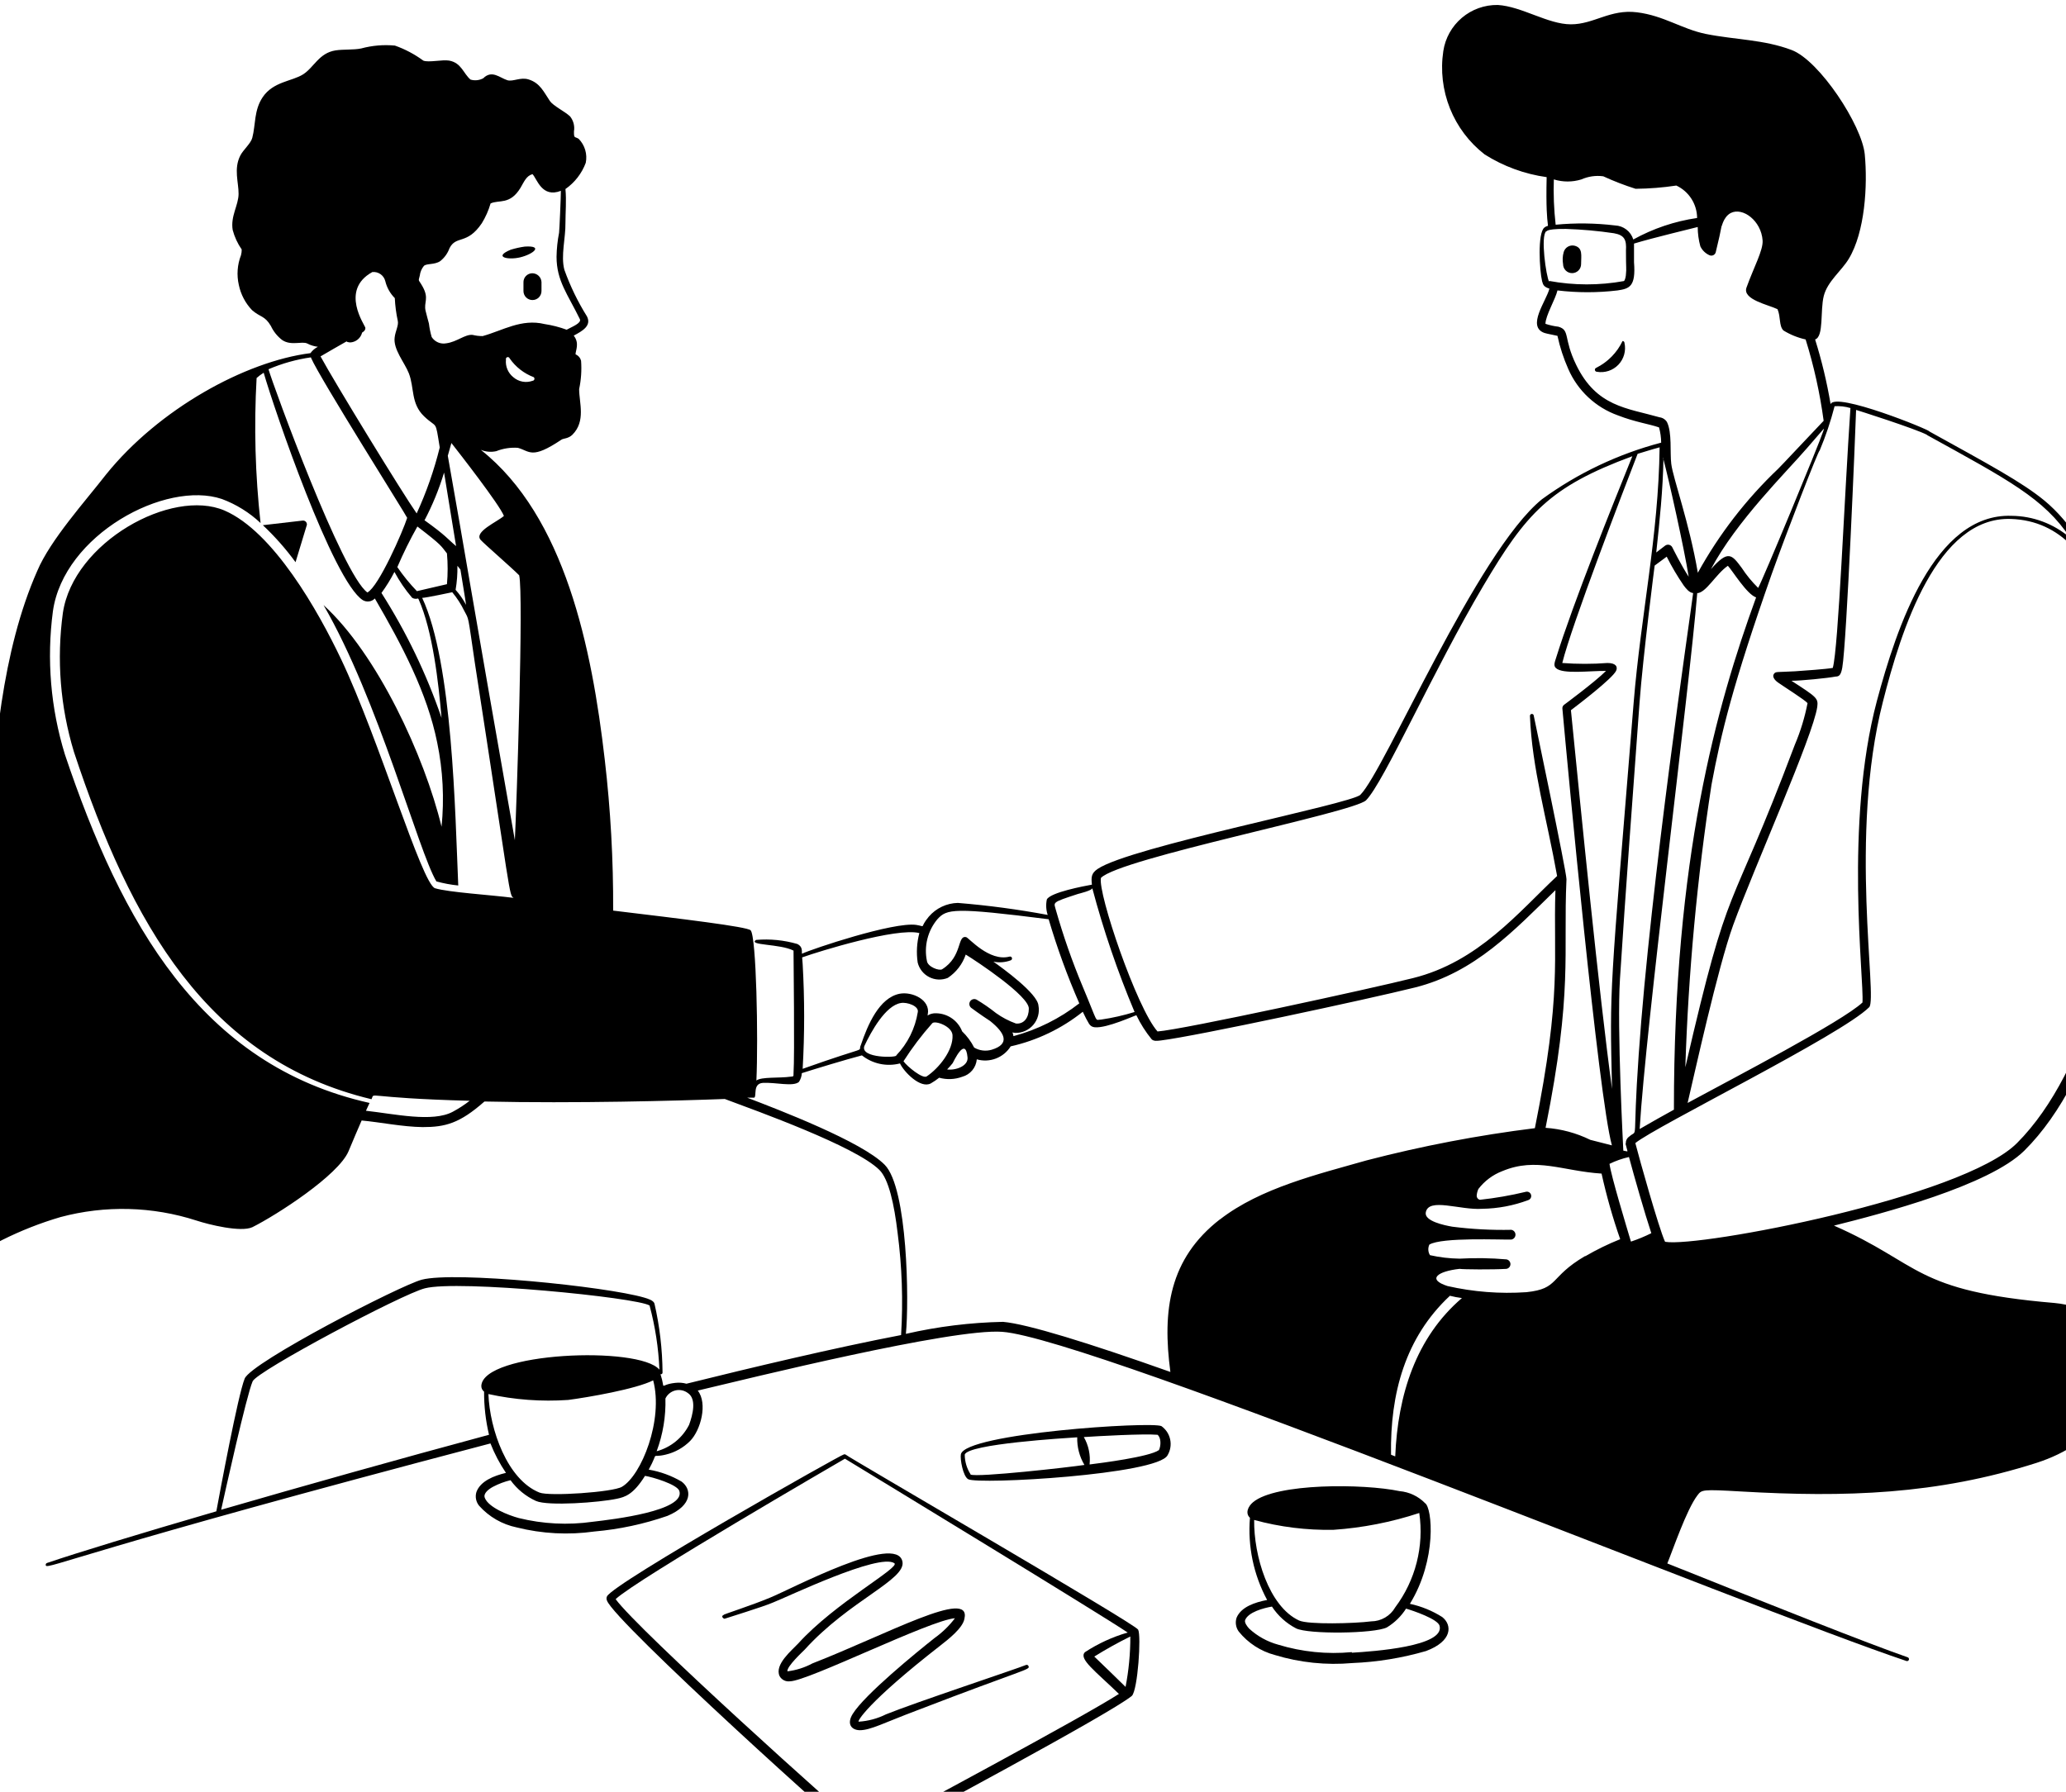 <svg xmlns="http://www.w3.org/2000/svg" width="400" height="347" viewBox="0 0 400 347" fill="none"><path fill-rule="evenodd" clip-rule="evenodd" d="M101.348 54.71V56.362C101.348 56.825 101.532 57.269 101.859 57.596C102.187 57.923 102.63 58.107 103.093 58.107C103.556 58.107 104 57.923 104.327 57.596C104.654 57.269 104.838 56.825 104.838 56.362V54.617C104.814 54.158 104.615 53.726 104.282 53.41C103.948 53.094 103.506 52.918 103.047 52.919C102.817 52.922 102.589 52.971 102.379 53.063C102.168 53.155 101.977 53.289 101.819 53.456C101.661 53.623 101.537 53.82 101.457 54.035C101.376 54.251 101.339 54.48 101.348 54.71ZM100.674 49.847C103.233 49.243 105.327 47.521 101.604 47.754C100.682 47.882 99.772 48.084 98.882 48.358C95.392 49.801 98.417 50.383 100.674 49.847ZM314.145 66.041C313.073 68.291 311.28 70.117 309.05 71.23C308.963 71.26 308.89 71.32 308.843 71.399C308.796 71.478 308.778 71.571 308.791 71.662C308.805 71.752 308.85 71.835 308.918 71.897C308.987 71.958 309.074 71.994 309.166 71.997C309.919 72.13 310.693 72.075 311.42 71.837C312.147 71.6 312.804 71.186 313.333 70.634C313.862 70.082 314.247 69.408 314.453 68.672C314.66 67.936 314.682 67.16 314.517 66.413C314.517 66.315 314.478 66.22 314.408 66.15C314.339 66.08 314.244 66.041 314.145 66.041ZM304.885 47.591C304.438 47.476 303.964 47.541 303.564 47.772C303.164 48.002 302.87 48.38 302.745 48.824C302.534 49.581 302.494 50.376 302.628 51.151C302.628 51.613 302.812 52.057 303.139 52.384C303.467 52.712 303.91 52.895 304.373 52.895C304.836 52.895 305.28 52.712 305.607 52.384C305.934 52.057 306.118 51.613 306.118 51.151C306.118 49.475 306.49 48.033 304.885 47.591ZM224.871 276.186C222.986 275.232 186.946 277.582 186.039 281.63C185.853 282.514 186.434 285.911 187.458 286.47C189.482 287.54 224.15 285.585 226.058 281.816C226.6 280.899 226.779 279.813 226.559 278.77C226.34 277.728 225.737 276.806 224.871 276.186ZM187.9 285.492C187.183 284.365 186.796 283.059 186.783 281.723C187.249 279.629 206.444 278.489 208.561 278.349C208.511 280.229 208.995 282.085 209.957 283.701C207.305 284.12 189.157 286.167 187.9 285.562V285.492ZM224.359 280.839C222.521 282.142 213.191 283.329 210.958 283.608C211.153 281.766 210.762 279.91 209.841 278.303C212.609 278.117 221.474 277.628 224.103 277.861C224.801 278.373 224.824 279.955 224.359 280.886V280.839ZM163.726 281.7C163.663 281.661 163.591 281.64 163.517 281.64C163.443 281.64 163.37 281.661 163.307 281.7C163.307 281.467 118.868 306.502 117.519 309.155C117.458 309.282 117.427 309.421 117.427 309.562C117.427 309.703 117.458 309.842 117.519 309.969C118.938 314.041 165.308 355.967 167.239 356.921C167.798 357.2 168.496 356.712 170.683 355.548C175.336 353.059 215.052 331.84 219.147 328.419C220.287 327.256 220.985 316.786 220.357 315.599C219.729 314.413 163.726 281.933 163.726 281.7ZM167.751 354.99C162.796 351.058 123.545 315.692 119.194 309.69C123.242 305.874 162.4 283.189 163.587 282.491C169.589 286.144 212.796 312.435 218.333 316.158C215.406 317.004 212.622 318.282 210.073 319.95C208.747 321.23 212.051 323.603 216.635 328.047C209.631 332.561 174.894 351.174 167.751 354.99ZM217.961 326.721C217.728 326.488 212.121 321.021 211.865 320.811C214.125 319.4 216.455 318.103 218.845 316.926C218.852 320.213 218.541 323.494 217.914 326.721H217.961Z" fill="black"></path><path fill-rule="evenodd" clip-rule="evenodd" d="M198.638 322.44C197.009 323.138 177.139 329.722 171.532 332.002C169.884 332.823 168.088 333.306 166.25 333.421C165.925 333.421 167.809 329.792 182.072 318.67C183.561 317.507 186.423 315.297 186.725 313.482C188.098 307.479 171.834 316.46 157.293 322.137C155.789 322.945 154.148 323.466 152.453 323.673C152.29 322.719 155.571 319.717 155.78 319.485C164.459 309.899 175.464 305.943 174.72 302.407C173.579 296.869 153.384 307.642 149.126 309.387C145.543 310.899 139.82 312.714 140.169 312.714C139.401 313.017 140.169 313.552 140.308 313.482C140.448 313.412 147.823 311.155 149.615 310.364C152.29 309.34 170.183 300.708 173.161 302.733C174.347 303.57 161.69 310.387 154.547 318.275C153.291 319.624 149.894 322.37 150.941 324.603C151.133 324.949 151.424 325.228 151.777 325.407C152.129 325.585 152.527 325.654 152.919 325.604C156.385 325.604 180.024 313.761 184.887 313.389C183.771 314.862 182.437 316.156 180.932 317.228C177.465 319.973 167.414 328.163 165.087 331.932C163.877 333.887 164.878 335.05 166.46 335.073C168.554 335.073 171.113 333.654 177.419 331.281C198.801 323.044 199.475 323.417 199.126 322.649C199.108 322.603 199.081 322.561 199.047 322.525C199.013 322.49 198.971 322.461 198.926 322.442C198.88 322.422 198.832 322.412 198.782 322.412C198.733 322.411 198.683 322.421 198.638 322.44Z" fill="black"></path><path fill-rule="evenodd" clip-rule="evenodd" d="M421.366 233.723C421.063 209.386 418.876 159.712 414.06 135.631C411.524 122.858 406.033 105.384 395.819 96.939C391.491 93.379 385.116 89.959 373.553 83.56C373.692 83.258 355.288 75.812 354.427 78.279C353.713 74.035 352.71 69.845 351.426 65.738C353.148 65.18 352.38 60.154 353.101 57.316C353.823 54.477 356.545 52.453 357.941 50.126C361.082 44.938 361.617 35.887 361.035 29.861C360.477 24.254 352.287 11.736 346.889 9.689C341.491 7.641 335.954 7.711 330.253 6.571C325.6 5.617 322.157 3.034 316.945 2.383C311.733 1.731 308.615 4.71 304.148 4.71C299.681 4.71 294.655 1.243 289.979 0.964C287.438 0.924 284.969 1.808 283.031 3.451C281.092 5.094 279.816 7.385 279.439 9.898C278.875 13.644 279.319 17.472 280.725 20.989C282.132 24.506 284.451 27.584 287.443 29.907C291.086 32.212 295.179 33.711 299.448 34.305C299.169 46.194 300.426 43.007 299.03 44.053C297.634 45.1 298.076 52.429 298.564 54.454C298.774 55.268 298.983 55.571 299.983 55.896C299.425 58.223 295.493 63.248 299.03 64.482C299.495 64.644 301.356 64.97 301.542 65.04C302.019 67.246 302.721 69.398 303.636 71.462C304.539 73.536 305.857 75.403 307.51 76.948C309.163 78.493 311.115 79.682 313.245 80.443C316.596 81.746 319.248 82.094 321.203 82.769C321.472 83.731 321.613 84.725 321.621 85.724C313.313 87.908 305.485 91.625 298.541 96.683C285.954 106.897 268.062 149.265 263.385 153.919C261.57 155.71 218.829 163.993 212.524 168.274C211.291 169.112 211.244 169.833 211.407 171.322C209.872 171.601 203.403 172.811 202.682 174.184C202.469 175.181 202.525 176.217 202.845 177.185C197.088 176.11 191.279 175.334 185.442 174.859C184.373 174.884 183.322 175.133 182.356 175.59C181.39 176.046 180.531 176.701 179.834 177.511C177.88 179.838 179.462 179.442 177.391 179.117C172.994 178.488 157.242 183.77 155.265 184.701C155.265 183.863 155.265 183.281 154.381 182.816C151.784 182.063 149.071 181.795 146.377 182.025C144.748 183.118 151.03 182.746 153.636 184.096C153.636 185.887 153.869 204.268 153.636 207.874C153.636 208.526 153.636 208.433 153.147 208.502C150.821 208.828 147.47 208.502 146.447 209.247C146.819 201.15 146.447 181.327 145.33 180.164C144.655 179.466 132.231 177.976 118.713 176.348C118.761 166.567 118.217 156.793 117.084 147.078C114.595 125.487 109.383 100.033 93.096 87.12C94.04 87.505 95.079 87.595 96.074 87.376C97.404 86.848 98.835 86.626 100.262 86.725C102.589 87.353 102.891 89.051 108.708 85.142C109.08 84.886 110.058 84.956 110.825 84.189C113.455 81.559 112.128 78 112.128 75.347C112.514 73.544 112.639 71.695 112.501 69.856C112.429 69.582 112.296 69.328 112.11 69.114C111.924 68.9 111.692 68.732 111.43 68.623C111.43 67.855 112.245 66.483 111.081 64.993C112.757 64.109 114.571 63.086 113.641 61.271C111.863 58.427 110.396 55.401 109.267 52.243C108.545 49.544 109.522 46.101 109.476 43.193C109.476 41.192 109.685 38.795 109.476 36.608C111.271 35.355 112.642 33.586 113.408 31.536C113.578 30.707 113.541 29.85 113.302 29.038C113.063 28.227 112.628 27.487 112.035 26.883C111.268 26.394 111.105 26.883 111.128 25.44C111.212 24.934 111.189 24.416 111.061 23.919C110.933 23.422 110.702 22.957 110.383 22.555C109.406 21.601 107.173 20.554 106.475 19.577C105.288 17.832 104.59 16.087 102.356 15.389C100.774 14.877 99.285 15.878 98.215 15.529C96.749 15.063 95.237 13.481 93.562 15.156C93.188 15.359 92.777 15.486 92.354 15.53C91.931 15.574 91.503 15.534 91.095 15.412C89.699 14.226 89.35 12.178 86.977 11.736C85.628 11.504 82.975 12.155 81.951 11.736C80.274 10.502 78.424 9.522 76.461 8.828C74.265 8.619 72.05 8.808 69.923 9.386C68.434 9.689 66.526 9.526 64.967 9.758C61.733 10.27 60.802 13.062 58.662 14.412C56.521 15.761 52.915 15.784 50.867 18.809C49.145 21.369 49.518 24.137 48.843 26.697C48.564 27.79 47.075 29.023 46.516 30.14C45.213 32.723 46.214 35.328 46.191 37.562C46.167 39.796 44.608 41.843 45.051 44.542C45.41 45.89 46 47.165 46.796 48.311C46.805 48.688 46.758 49.065 46.656 49.428C45.946 51.259 45.8 53.261 46.237 55.175C46.618 57.011 47.504 58.703 48.797 60.061C50.425 61.48 51.263 61.108 52.449 63.132C52.948 64.203 53.699 65.136 54.636 65.854C56.358 67.018 58.475 66.017 59.499 66.529C60.136 66.865 60.831 67.079 61.547 67.157C60.974 67.447 60.479 67.87 60.104 68.391C47.447 69.996 30.742 79.233 20.551 91.867C16.526 97.055 9.755 104.547 7.219 110.55C-6.415 141.355 0.239 189.656 -5.252 204.57L-18.84 240.005C-19.491 241.704 -21.166 250.15 -20.561 253.058C-19.584 257.386 -15.047 251.964 -12.278 248.893C-14 255.012 -13.977 256.618 -14.884 280.699C-15.164 288.237 -15.419 296.45 -15.536 303.361C-15.543 303.41 -15.539 303.461 -15.524 303.508C-15.509 303.556 -15.485 303.6 -15.452 303.638C-15.419 303.675 -15.378 303.705 -15.332 303.726C-15.286 303.746 -15.237 303.757 -15.187 303.756C-14.535 303.756 -14.954 304.501 -14 285.282C-13.325 271.764 -12.558 259.154 -12.488 258.13C-12.143 254.153 -11.267 250.241 -9.882 246.497C-3.384 241.642 3.927 237.987 11.709 235.701C20.37 233.384 29.516 233.618 38.047 236.376C40.374 237.144 46.633 238.702 48.866 237.655C53.52 235.329 65.502 227.628 67.48 222.951C68.457 220.624 69.248 218.74 70.016 216.995C73.576 217.32 77.95 218.228 81.835 218.274C86.186 218.274 88.978 217.576 93.794 213.319C111.5 213.714 131.021 213.179 140.328 212.83C146.54 215.157 165.618 221.974 170.248 226.557C172.063 228.326 173.134 233.258 173.785 238.749C174.643 245.312 174.869 251.943 174.46 258.549C161.71 260.992 145.469 264.854 132.905 267.972C132.202 267.776 131.467 267.721 130.742 267.809C127.415 268.158 128.973 269.508 127.88 266.134C127.932 266.146 127.987 266.145 128.039 266.131C128.091 266.117 128.138 266.091 128.178 266.054C128.217 266.017 128.246 265.971 128.263 265.92C128.28 265.869 128.285 265.815 128.275 265.762C128.241 261.29 127.718 256.835 126.717 252.476C126.554 251.825 125.414 251.499 124.716 251.29C117.177 249.103 88.071 246.171 81.672 247.823C77.508 248.917 48.68 263.807 47.377 266.971C46.074 270.136 42.538 289.168 41.886 292.681C26.809 297.079 14.92 300.708 9.104 302.686C9.055 302.701 9.011 302.727 8.973 302.76C8.935 302.793 8.904 302.834 8.882 302.88C8.86 302.926 8.848 302.975 8.846 303.026C8.844 303.077 8.853 303.127 8.871 303.174C9.15 304.035 16.782 300.08 94.958 279.536C95.743 281.541 96.75 283.453 97.959 285.236C95.632 285.794 93.003 286.818 92.235 288.958C92.099 289.41 92.076 289.889 92.17 290.352C92.263 290.815 92.469 291.247 92.77 291.611C94.679 293.748 97.224 295.216 100.03 295.799C104.949 297.032 110.061 297.301 115.083 296.59C119.905 296.169 124.657 295.153 129.229 293.565C134.208 291.471 133.883 288.354 131.975 286.934C130.009 285.778 127.848 284.99 125.6 284.608C127.717 280.769 125.739 282.467 128.904 281.699C130.694 281.272 132.33 280.353 133.627 279.047C135.674 276.953 137.047 271.788 135.093 269.298C144.911 266.971 184.395 257.199 194.05 257.921C211.57 259.2 338.955 311.574 369.109 321.671C369.156 321.687 369.206 321.692 369.256 321.688C369.305 321.684 369.353 321.671 369.398 321.648C369.442 321.625 369.481 321.594 369.514 321.556C369.546 321.518 369.57 321.474 369.586 321.427C369.601 321.38 369.607 321.33 369.603 321.28C369.599 321.231 369.585 321.182 369.562 321.138C369.54 321.094 369.508 321.054 369.471 321.022C369.433 320.99 369.389 320.965 369.341 320.95C361.454 318.205 343.864 311.201 322.808 302.779C323.832 300.313 326.531 292.355 328.625 289.61C329.486 288.493 329.439 288.4 337.117 288.842C357.243 290.005 374.972 289.47 394.283 283.305C406.079 279.512 411.873 270.764 415.223 259.061C415.898 259.27 417.736 259.875 418.388 260.015C418.573 260.06 418.767 260.06 418.953 260.016C419.139 259.971 419.312 259.883 419.458 259.759C421.761 257.409 421.366 238.307 421.366 233.723ZM103.124 73.742C102.494 73.971 101.815 74.028 101.156 73.905C100.497 73.782 99.883 73.485 99.378 73.044C98.876 72.642 98.483 72.12 98.235 71.527C97.987 70.933 97.892 70.287 97.959 69.647C97.928 69.551 97.936 69.447 97.982 69.358C98.028 69.268 98.108 69.201 98.203 69.17C98.299 69.139 98.403 69.147 98.492 69.193C98.582 69.239 98.649 69.319 98.68 69.414C99.829 71.067 101.451 72.332 103.334 73.044C103.393 73.093 103.437 73.159 103.46 73.234C103.483 73.308 103.483 73.388 103.46 73.462C103.438 73.537 103.394 73.603 103.334 73.653C103.275 73.702 103.201 73.733 103.124 73.742ZM81.277 53.36C81.356 52.677 81.631 52.031 82.068 51.499C82.58 50.987 84.139 51.313 85.232 50.568C86.05 49.922 86.671 49.059 87.024 48.079C88.327 45.496 90.397 47.497 93.282 43.239C94.019 42.042 94.59 40.751 94.981 39.4C96.609 38.632 98.727 39.749 100.774 36.376C101.449 35.236 101.891 34.049 103.101 33.723C104.008 34.7 104.916 38.377 108.592 36.957C108.592 38.214 108.313 44.565 108.243 45.077C107.941 46.611 107.778 48.168 107.754 49.731C107.754 54.384 109.895 56.943 112.268 61.806C112.64 62.574 110.686 63.318 109.709 63.853C108.33 63.346 106.903 62.979 105.451 62.76C100.937 61.666 97.331 64.016 93.445 65.087C92.787 65.091 92.13 65.013 91.491 64.854C90.025 64.714 88.489 66.203 86.419 66.483C85.879 66.589 85.32 66.53 84.813 66.314C84.307 66.098 83.878 65.736 83.58 65.273C83.329 64.421 83.15 63.549 83.045 62.667C82.836 61.829 82.58 60.992 82.394 60.177C82.021 58.502 83.115 57.851 81.835 55.524C80.951 53.942 80.974 54.64 81.277 53.36ZM82.161 100.824C83.728 97.851 85.005 94.735 85.977 91.517C87.28 99.614 87.978 103.709 88.303 105.757C86.605 104.337 86.442 103.802 82.161 100.731V100.824ZM89.141 110.294C90.281 117.274 90.025 115.692 90.234 117.134C89.679 116.087 88.999 115.111 88.21 114.226C88.471 112.689 88.588 111.131 88.559 109.572L89.141 110.294ZM80.718 114.482C79.329 113.037 78.061 111.481 76.926 109.828C78.076 107.138 79.374 104.513 80.811 101.964C85.697 105.71 85.325 105.664 86.535 107.176C86.713 109.157 86.713 111.151 86.535 113.132L80.718 114.482ZM81.021 115.994C83.79 122.16 84.906 132.281 85.488 139.028C82.584 130.529 78.678 122.407 73.855 114.831C74.798 113.542 75.638 112.18 76.368 110.759C77.326 112.544 78.472 114.221 79.788 115.761C79.956 115.867 80.145 115.934 80.342 115.959C80.539 115.983 80.739 115.963 80.928 115.901L81.021 115.994ZM67.2 66.203C67.39 66.262 67.585 66.301 67.782 66.32C68.324 66.295 68.843 66.096 69.263 65.752C69.682 65.409 69.979 64.938 70.109 64.412C70.481 64.179 70.76 63.923 70.737 63.481C70.714 63.039 65.711 56.199 72.086 52.685C72.649 52.624 73.214 52.77 73.676 53.096C74.139 53.421 74.467 53.904 74.599 54.454C74.9 55.695 75.536 56.83 76.437 57.734C76.508 59.221 76.702 60.7 77.019 62.155C77.205 63.016 76.554 64.133 76.414 65.319C76.088 67.646 78.345 70.205 79.159 72.299C80.253 75.115 79.508 78.139 82.114 80.629C84.72 83.118 84.232 81.071 85.139 86.655C84.054 91.043 82.558 95.32 80.672 99.428C78.043 95.706 64.734 73.975 62.059 69.019C63.059 68.414 66.177 66.645 67.107 66.11L67.2 66.203ZM60.22 69.298C61.919 73.253 78.834 100.056 78.834 100.289C78.019 102.872 73.343 113.574 71.132 114.738C66.27 111.271 52.938 74.812 51.984 71.508C54.609 70.384 57.37 69.609 60.197 69.205L60.22 69.298ZM84.232 172.02C81.672 171.206 73.413 143.17 66.037 127.651C61.616 118.344 52.938 102.965 43.468 98.87C33.231 94.472 14.199 105.012 12.175 118.693C10.939 127.716 11.669 136.899 14.315 145.613C25.297 178.814 40.165 205.292 71.924 212.876C72.668 211.387 70.039 212.621 90.932 213.179C89.908 213.975 88.819 214.684 87.675 215.296C83.766 217.413 76.344 215.715 70.853 215.11L71.551 213.598C38.838 206.292 23.529 178.698 12.57 146.124C9.803 137.148 9.009 127.679 10.244 118.367C12.338 103.57 32.044 92.96 42.957 96.636C45.739 97.673 48.286 99.255 50.448 101.29C49.411 91.966 49.154 82.573 49.681 73.207C50.108 72.827 50.567 72.484 51.053 72.183C53.054 79.163 64.455 112.527 70.248 116.227C70.616 116.444 71.046 116.53 71.469 116.471C71.891 116.412 72.281 116.211 72.575 115.901C77.81 124.905 82.696 134.119 84.65 143.821C85.756 149.176 86.038 154.668 85.488 160.108C82.184 146.427 73.04 126.65 62.64 117.181C73.273 135.538 81.021 164.901 84.488 170.694C85.874 171.076 87.291 171.341 88.722 171.485C88.117 157.525 87.652 128.418 81.742 115.785C82.463 115.785 87.559 114.691 87.559 114.691C88.478 115.794 89.259 117.005 89.885 118.297C90.839 120.136 90.514 118.74 91.956 128.512C98.936 173.626 98.541 173.393 99.448 173.882C94.888 173.3 86.861 172.811 84.232 172.02ZM99.681 162.714C90.607 111.201 90.514 109.759 86.698 88.26C87 87.237 87.233 86.399 87.396 85.794C88.838 87.632 96.703 97.707 97.563 99.917C96.284 101.057 91.677 103.011 93.073 104.57C93.701 105.291 98.89 109.782 100.518 111.411C101.402 115.156 100.006 156.199 99.681 162.714ZM42.817 292.379C43.468 289.424 47.726 270.206 48.913 267.507C49.774 265.506 77.833 250.615 82.254 249.498C88.629 247.823 123.343 251.266 125.763 252.825C126.855 256.884 127.495 261.051 127.67 265.25C123.762 260.596 93.515 261.83 93.189 268.391C93.183 268.606 93.228 268.82 93.321 269.014C93.414 269.208 93.553 269.378 93.724 269.508C93.709 272.32 94.029 275.124 94.678 277.86C76.81 282.676 58.941 287.702 42.817 292.379ZM131.533 288.749C132.719 292.588 118.783 294.24 114.757 294.705C109.978 295.386 105.112 295.141 100.425 293.984C98.378 293.426 94.585 291.937 93.864 290.075C93.515 289.191 94.655 288.354 95.493 287.911C96.554 287.357 97.679 286.935 98.843 286.655C100.111 288.402 101.81 289.789 103.776 290.68C106.102 291.704 116.037 290.983 119.481 290.238C120.993 289.912 122.598 289.47 124.878 285.818C126.275 286.027 131.137 287.469 131.533 288.749ZM120.411 287.935C118.666 288.982 106.335 289.819 104.45 289.052C98.215 286.562 94.818 276.837 94.562 269.973C99.631 271.088 104.833 271.472 110.011 271.113C113.897 270.601 123.087 269.019 126.461 267.32C128.485 274.952 124.204 285.724 120.411 287.935ZM133.417 275.929C132.788 277.175 131.903 278.275 130.821 279.156C129.738 280.038 128.483 280.683 127.135 281.048C128.353 277.784 128.929 274.316 128.834 270.834C129.017 270.449 129.284 270.11 129.615 269.841C129.945 269.571 130.331 269.378 130.745 269.276C131.159 269.174 131.59 269.164 132.008 269.249C132.426 269.333 132.82 269.509 133.161 269.763C134.906 270.904 134.139 273.952 133.417 275.929ZM373.064 84.235C388.792 92.913 395.772 96.543 400.798 104.151C397.637 101.433 393.613 99.924 389.444 99.894C374.53 99.382 367.201 121.462 363.385 135.747C357.057 159.573 360.942 189.726 360.593 194.147C356.568 197.893 335.954 208.595 326.74 213.598C328.02 208.2 332.58 187.376 335.558 179.163C339.56 168.135 351.077 142.448 351.845 136.864C352.054 135.212 351.729 135.003 346.843 131.839C348.727 131.839 353.823 131.327 355.405 131.024C356.079 131.024 356.428 130.722 356.684 129.303C357.545 124.37 359.22 83.723 359.36 79.396C359.197 79.302 371.063 83.095 373.134 84.235H373.064ZM355.125 78.674C356.185 78.598 357.25 78.716 358.266 79.023C357.103 95.892 355.94 125.557 354.846 129.349C353.613 129.582 349.239 129.884 347.541 130.001C343.911 130.21 343.818 130.001 343.446 130.512C343.073 131.024 343.585 131.722 344.26 132.188C345.447 133.025 349.402 135.515 349.96 136.166C349.423 138.936 348.597 141.642 347.494 144.24C334.348 179.14 335.139 168.414 326.298 206.688C326.889 188.354 328.583 170.072 331.37 151.941C333.232 141.96 335.488 132.583 343.004 111.224C345.958 102.965 352.078 87.143 352.31 87.237C353.477 84.456 354.442 81.594 355.195 78.674H355.125ZM314.711 221.462C315.153 223.184 315.153 222.951 315.014 222.974L314.292 222.835C314.292 222.602 313.036 199.242 313.641 189.587C314.734 172.486 316.131 153.942 317.433 136.073C318.062 127.418 320.435 108.828 320.365 109.526L322.692 107.804C323.657 109.73 324.753 111.588 325.972 113.365C326.438 113.993 327.066 114.784 327.81 114.854C327.298 119.065 319.551 171.02 317.271 204.221C316.014 222.299 317.271 218.46 315.433 220.112C315.214 220.26 315.039 220.462 314.925 220.699C314.81 220.936 314.761 221.199 314.781 221.462H314.711ZM328.532 114.877C330.3 114.877 332.208 111.155 334.534 109.572C335.442 110.526 338.187 115.087 340.002 115.692C332.301 136.818 324.064 166.273 324.088 214.901C322.11 215.971 319.434 217.507 317.457 218.647C318.62 198.847 327.043 133.863 328.601 114.877H328.532ZM352.962 83.607C352.217 85.933 341.165 112.62 340.398 113.854C339.198 112.677 338.129 111.374 337.21 109.968C335.256 107.339 334.581 106.478 331.254 110.224C336.186 100.917 345.819 91.471 349.867 86.771C353.729 82.35 353.218 82.723 352.962 83.607ZM300.844 34.747C302.58 35.282 304.437 35.282 306.172 34.747C307.501 34.157 308.967 33.947 310.407 34.142C312.44 35.079 314.531 35.887 316.666 36.562C319.306 36.538 321.942 36.328 324.553 35.934C325.75 36.492 326.763 37.38 327.475 38.492C328.188 39.603 328.57 40.895 328.578 42.215C324.242 42.845 320.056 44.256 316.224 46.38C315.988 45.616 315.522 44.944 314.888 44.457C314.255 43.969 313.486 43.69 312.687 43.658C308.872 43.199 305.018 43.152 301.193 43.518C300.854 40.545 300.737 37.551 300.844 34.561V34.747ZM299.937 54.593C299.355 53.57 298.215 45.636 299.379 44.775C299.565 45.008 298.75 44.286 303.171 44.333C306.287 44.431 309.394 44.711 312.478 45.17C314.572 45.543 314.921 46.496 314.804 48.521C314.804 52.267 314.921 51.894 314.804 53.058C314.804 53.383 314.665 54.244 314.409 54.431C309.623 55.297 304.72 55.289 299.937 54.407V54.593ZM321.319 80.815C314.944 79 309.104 78.767 305.172 70.671C302.636 65.459 304.032 63.947 301.728 63.272C300.874 63.17 300.033 62.983 299.216 62.713C299.216 61.154 301.17 57.897 301.542 56.245C305.406 56.707 309.312 56.707 313.176 56.245C315.502 55.896 316.735 55.501 316.363 50.778V47.171C320.016 46.054 327.764 44.216 328.695 43.961C328.7 45.226 328.872 46.486 329.206 47.706C329.57 48.474 330.198 49.085 330.975 49.428C331.099 49.483 331.234 49.509 331.37 49.504C331.506 49.498 331.639 49.461 331.758 49.396C331.877 49.331 331.98 49.239 332.058 49.127C332.136 49.016 332.187 48.888 332.208 48.753C332.743 46.59 333.162 44.658 333.325 43.728C333.325 44.24 333.534 42.099 335.07 41.261C337.396 40.052 341.003 42.751 341.259 46.566C341.398 48.428 339.537 51.801 338.141 55.687C337.303 58.014 342.375 59.014 344.144 59.875C344.795 61.387 344.4 63.086 345.284 63.993C346.611 64.811 348.066 65.401 349.588 65.738C351.193 70.881 352.36 76.15 353.078 81.49C347.168 87.702 345.842 89.191 344.26 90.796C338.079 96.669 332.837 103.457 328.718 110.922C327.066 101.22 323.925 92.658 323.576 89.842C323.297 87.655 323.762 83.793 322.738 81.722C322.583 81.476 322.375 81.267 322.13 81.11C321.885 80.953 321.608 80.852 321.319 80.815ZM321.994 88.702C323.111 92.844 326.089 106.292 326.95 111.69C325.53 109.549 323.785 106.013 323.785 106.013C323.725 105.886 323.637 105.776 323.527 105.688C323.418 105.601 323.29 105.539 323.154 105.508C323.018 105.476 322.876 105.476 322.74 105.507C322.603 105.538 322.475 105.6 322.366 105.687L320.668 106.99C321.319 100.941 321.97 94.775 322.064 88.702H321.994ZM321.319 86.632C321.11 103.756 317.689 119.019 316.293 136.073C311.64 193.402 311.64 190.587 312.105 210.876C309.593 192.541 306.079 156.874 304.148 137.539C305.521 136.492 312.152 131.443 312.896 129.908C313.245 129.163 312.896 128.395 311.221 128.395C308.309 128.615 305.385 128.615 302.473 128.395C304.241 121.183 314.362 94.868 317.061 87.888C318.434 87.492 319.574 87.097 321.319 86.632ZM213.152 170.019C216.759 166.227 262.012 157.385 264.479 154.989C267.945 151.499 277.485 129.838 287.21 113.411C295.47 99.451 299.96 94.286 316.037 88.353C312.175 97.916 304.637 116.622 301.24 127.511C301.03 128.186 300.728 128.93 301.24 129.372C302.52 130.629 307.871 129.884 310.942 129.931C308.778 132.095 302.822 136.492 302.822 136.492C302.707 136.577 302.617 136.69 302.56 136.821C302.502 136.951 302.481 137.095 302.496 137.237C303.473 148.032 309.476 212.458 312.082 221.811L307.894 220.741C305.187 219.411 302.247 218.621 299.239 218.414C304.544 192.03 302.636 184.654 303.287 170.275C303.287 168.786 297.005 138.865 296.959 138.633C296.959 138.534 296.92 138.439 296.85 138.369C296.78 138.299 296.685 138.26 296.587 138.26C296.488 138.26 296.393 138.299 296.323 138.369C296.253 138.439 296.214 138.534 296.214 138.633C296.61 148.823 299.495 158.526 301.473 169.647C294.027 176.627 286.233 186.283 273.553 189.424C265.712 191.401 228.997 199.405 224.111 199.754C220.109 195.287 212.524 172.997 213.152 170.019ZM208.732 173.114C208.732 173.114 211.524 172.439 211.477 171.997C213.65 180.172 216.386 188.188 219.667 195.985C217.552 196.639 215.389 197.129 213.199 197.451C211.873 197.451 212.803 198.614 209.569 190.936C207.576 186.163 205.867 181.276 204.45 176.301C204.055 174.696 203.38 174.859 208.732 173.114ZM181.486 178.023C183.324 175.999 184.651 175.696 203.031 178.023C204.666 183.571 206.647 189.01 208.964 194.31C205.182 197.258 200.846 199.418 196.214 200.661C196.075 199.661 195.749 199.963 196.54 200.033C197.208 200.052 197.872 199.921 198.483 199.649C199.093 199.377 199.635 198.972 200.068 198.463C200.501 197.954 200.815 197.354 200.985 196.708C201.156 196.061 201.179 195.385 201.054 194.728C200.867 192.402 194.213 187.562 192.329 186.236C193.447 186.466 194.608 186.378 195.679 185.98C195.775 185.949 195.854 185.882 195.9 185.792C195.946 185.703 195.954 185.599 195.923 185.503C195.892 185.408 195.825 185.328 195.735 185.282C195.646 185.236 195.542 185.228 195.446 185.259C191.537 186.283 187.582 181.629 187.07 181.49C185.279 181.048 186.396 185.212 182.417 187.702C181.835 188.074 179.602 187.237 179.462 186.097C179.169 184.685 179.199 183.226 179.55 181.828C179.9 180.43 180.562 179.129 181.486 178.023ZM155.474 185.352C158.452 184.282 173.622 179.582 177.996 180.699C177.504 182.557 177.393 184.496 177.671 186.399C177.818 187.003 178.095 187.569 178.481 188.057C178.867 188.545 179.354 188.943 179.908 189.226C180.462 189.509 181.071 189.669 181.693 189.695C182.315 189.721 182.934 189.612 183.51 189.377C185.132 188.296 186.351 186.709 186.977 184.863C189.048 186.12 199.332 192.937 199.192 195.357C199.192 196.985 198.331 198.358 196.703 198.218C195.328 197.726 194.028 197.045 192.84 196.194C191.645 195.24 190.386 194.369 189.071 193.588C188.862 193.48 188.62 193.453 188.392 193.512C188.164 193.571 187.966 193.712 187.836 193.909C187.706 194.105 187.654 194.343 187.688 194.576C187.723 194.809 187.843 195.021 188.024 195.171C188.024 195.171 189.769 196.473 191.7 197.73C194.609 200.057 195.609 202.197 192.003 203.291C191.438 203.458 190.845 203.508 190.261 203.435C189.676 203.363 189.113 203.172 188.606 202.872C188.013 201.701 187.226 200.639 186.279 199.731C185.857 198.644 185.099 197.72 184.116 197.092C183.133 196.465 181.975 196.167 180.812 196.241C179.602 196.38 179.509 196.985 179.625 196.427C180.183 193.658 176.647 191.983 174.181 192.448C170.202 193.239 167.992 198.498 166.689 202.337C165.898 204.012 169.015 202.151 155.404 206.99C155.788 200.233 155.788 193.459 155.404 186.701C155.288 185.096 155.241 185.468 155.474 185.352ZM167.34 202.593C168.62 199.847 171.435 194.705 174.436 194.24C175.6 194.03 177.95 194.822 177.694 196.008C177.19 199.159 175.737 202.081 173.529 204.384C173.808 204.85 166.526 204.989 167.34 202.593ZM180.509 198.149C181.068 197.59 184.325 198.73 184.418 200.475C184.581 203.384 181.812 206.85 179.416 208.456C178.648 208.991 175.623 206.525 174.925 205.524C176.587 202.921 178.454 200.454 180.509 198.149ZM184.441 205.896C184.604 205.664 186.931 200.499 187.326 204.78C187.489 206.455 185 207.339 183.371 207.106C183.749 206.723 184.107 206.319 184.441 205.896ZM236.186 236.143C226.391 243.751 224.995 253.756 226.6 265.692C210.872 260.108 198.866 256.385 194.19 255.99C187.86 256.12 181.561 256.9 175.39 258.316C176.019 252.058 175.739 230.094 171.295 225.58C166.852 221.066 150.728 214.901 144.655 212.574H146.028C146.563 212.295 145.679 209.852 147.703 209.712C150.146 209.573 153.566 210.503 154.683 209.526C155.017 209.019 155.209 208.433 155.241 207.828C157.801 207.013 163.827 205.175 166.875 204.384C167.899 205.197 169.099 205.762 170.379 206.032C171.659 206.303 172.984 206.272 174.25 205.943C174.948 207.502 178.206 210.922 180.23 209.805C180.791 209.481 181.328 209.115 181.835 208.712C183.307 209.12 184.87 209.055 186.302 208.526C187.061 208.319 187.737 207.885 188.241 207.281C188.744 206.678 189.05 205.935 189.118 205.152C190.336 205.502 191.635 205.446 192.818 204.993C194.002 204.539 195.006 203.713 195.679 202.639C200.78 201.493 205.554 199.201 209.639 195.938C210.081 196.892 210.5 197.707 210.849 198.265C210.964 198.461 211.127 198.626 211.322 198.744C211.517 198.861 211.738 198.929 211.966 198.94C214.292 199.172 219.783 196.613 220.016 196.613C220.813 198.276 221.805 199.838 222.971 201.266C223.39 201.685 224.088 201.569 224.739 201.499C231.486 200.685 264.99 193.472 273.948 191.238C285.581 188.33 293.166 180.164 301.147 172.392C300.705 185.748 302.45 192.262 297.168 218.484C286.186 219.849 275.305 221.932 264.595 224.719C255.218 227.395 244.05 230.047 236.186 236.166V236.143ZM270.132 282.048L269.318 281.723C269.132 269.903 272.063 259.014 280.719 250.941C281.484 251.136 282.261 251.283 283.045 251.383C274.134 259.014 270.621 270.136 270.132 282.048ZM306.87 243.263C299.89 247.358 301.938 249.568 295.54 250.243C290.414 250.595 285.264 250.195 280.253 249.056C276.205 247.753 278.345 246.194 282.58 245.729C283.301 245.845 288.978 245.892 291.654 245.729C291.873 245.694 292.072 245.582 292.215 245.414C292.359 245.246 292.438 245.031 292.438 244.81C292.438 244.589 292.359 244.374 292.215 244.206C292.072 244.038 291.873 243.926 291.654 243.891C288.636 243.631 285.604 243.585 282.58 243.751C280.654 243.723 278.736 243.497 276.856 243.077C276.669 242.772 276.561 242.425 276.54 242.068C276.52 241.71 276.589 241.353 276.74 241.029C279.183 239.563 290.7 240.122 292.608 240.052C292.832 240.017 293.037 239.902 293.185 239.729C293.332 239.557 293.413 239.337 293.413 239.11C293.413 238.882 293.332 238.663 293.185 238.49C293.037 238.317 292.832 238.203 292.608 238.167C288.79 238.248 284.972 238.046 281.184 237.562C279.555 237.283 275.763 236.469 276.042 234.817C276.554 231.839 282.673 234.398 286.977 234.096C290.014 234.05 293.02 233.484 295.865 232.42C296.078 232.356 296.257 232.209 296.361 232.013C296.466 231.816 296.488 231.586 296.424 231.373C296.359 231.161 296.212 230.982 296.016 230.877C295.819 230.773 295.59 230.75 295.377 230.815C292.465 231.515 289.512 232.028 286.535 232.351C286.347 232.312 286.178 232.205 286.063 232.051C285.947 231.896 285.892 231.705 285.907 231.513C285.94 231.078 286.051 230.653 286.233 230.257C287.433 228.692 289.044 227.492 290.886 226.79C297.494 224.044 302.52 226.79 310.081 227.279C311.03 231.581 312.234 235.823 313.688 239.982C311.369 240.909 309.121 242.006 306.963 243.263H306.87ZM315.758 240.424C314.944 237.679 311.919 227.721 311.617 225.394C312.818 224.807 314.082 224.362 315.386 224.068C316.456 228.046 318.434 234.957 319.714 238.819C318.465 239.443 317.174 239.98 315.851 240.424H315.758ZM322.343 240.424C321.11 237.632 317.457 224.626 316.619 221.369C320.621 218.088 356.545 200.429 361.896 195.054C363.571 193.379 357.917 161.853 364.548 135.91C368.085 121.95 375.018 100.01 389.327 100.498C399.146 100.824 404.753 108.316 407.941 117.669C413.781 134.887 411.454 158.781 411.454 158.549C411.454 178.07 404.474 207.409 390.514 221.369C379.974 231.932 328.904 241.611 322.436 240.494L322.343 240.424ZM418.271 258.107C415.549 257.386 403.055 252.779 397.773 252.337C370.342 250.01 372.04 244.798 355.079 237.353C364.386 235.026 385.07 229.628 391.933 222.835C406.428 208.456 413.129 178.814 413.059 158.758C413.598 151.734 413.598 144.679 413.059 137.655C418.201 166.832 421.366 249.266 418.271 258.107Z" fill="black"></path><path fill-rule="evenodd" clip-rule="evenodd" d="M58.523 100.825L50.892 101.709C53.218 103.897 55.337 106.296 57.22 108.875L59.338 101.895C59.402 101.77 59.43 101.629 59.418 101.489C59.406 101.348 59.354 101.215 59.269 101.103C59.183 100.99 59.068 100.905 58.936 100.856C58.804 100.807 58.661 100.796 58.523 100.825ZM279.231 313.156C277.312 311.941 275.193 311.075 272.972 310.597C278.254 302.012 277.3 291.984 275.904 291.099C274.59 289.76 272.84 288.935 270.971 288.773C263.991 287.307 247.076 287.191 242.609 290.913C241.632 291.728 241.05 293.054 242.004 293.938C241.55 299.453 242.706 304.981 245.331 309.852C243.005 310.294 240.306 311.179 239.422 313.273C239.269 313.723 239.228 314.204 239.301 314.673C239.373 315.143 239.559 315.589 239.84 315.972C241.626 318.186 244.071 319.776 246.82 320.509C251.676 321.986 256.771 322.516 261.827 322.067C266.658 321.871 271.447 321.089 276.09 319.741C281.232 317.833 281.185 314.692 279.231 313.156ZM242.819 294.357C247.82 295.723 252.991 296.365 258.175 296.265C263.826 295.878 269.408 294.784 274.787 293.007C275.253 296.208 275.082 299.469 274.283 302.604C273.485 305.738 272.074 308.684 270.134 311.272C269.665 312.093 268.988 312.778 268.171 313.255C267.354 313.733 266.426 313.988 265.48 313.994C262.223 314.413 253.335 314.645 251.52 313.831C245.634 311.109 242.726 301.22 242.819 294.357ZM261.734 319.95C256.932 320.405 252.086 319.915 247.472 318.508C245.383 317.938 243.46 316.877 241.865 315.413C241.492 315.018 240.887 314.227 241.074 313.738C241.679 312.202 244.633 311.411 246.262 311.132C247.428 312.91 249.03 314.36 250.915 315.343C253.242 316.53 266.132 316.39 268.528 315.157C270.022 314.245 271.288 313.004 272.228 311.528C273.6 311.923 278.393 313.552 278.719 314.855C279.766 318.857 265.922 319.811 261.734 320.066V319.95Z" fill="black"></path></svg>